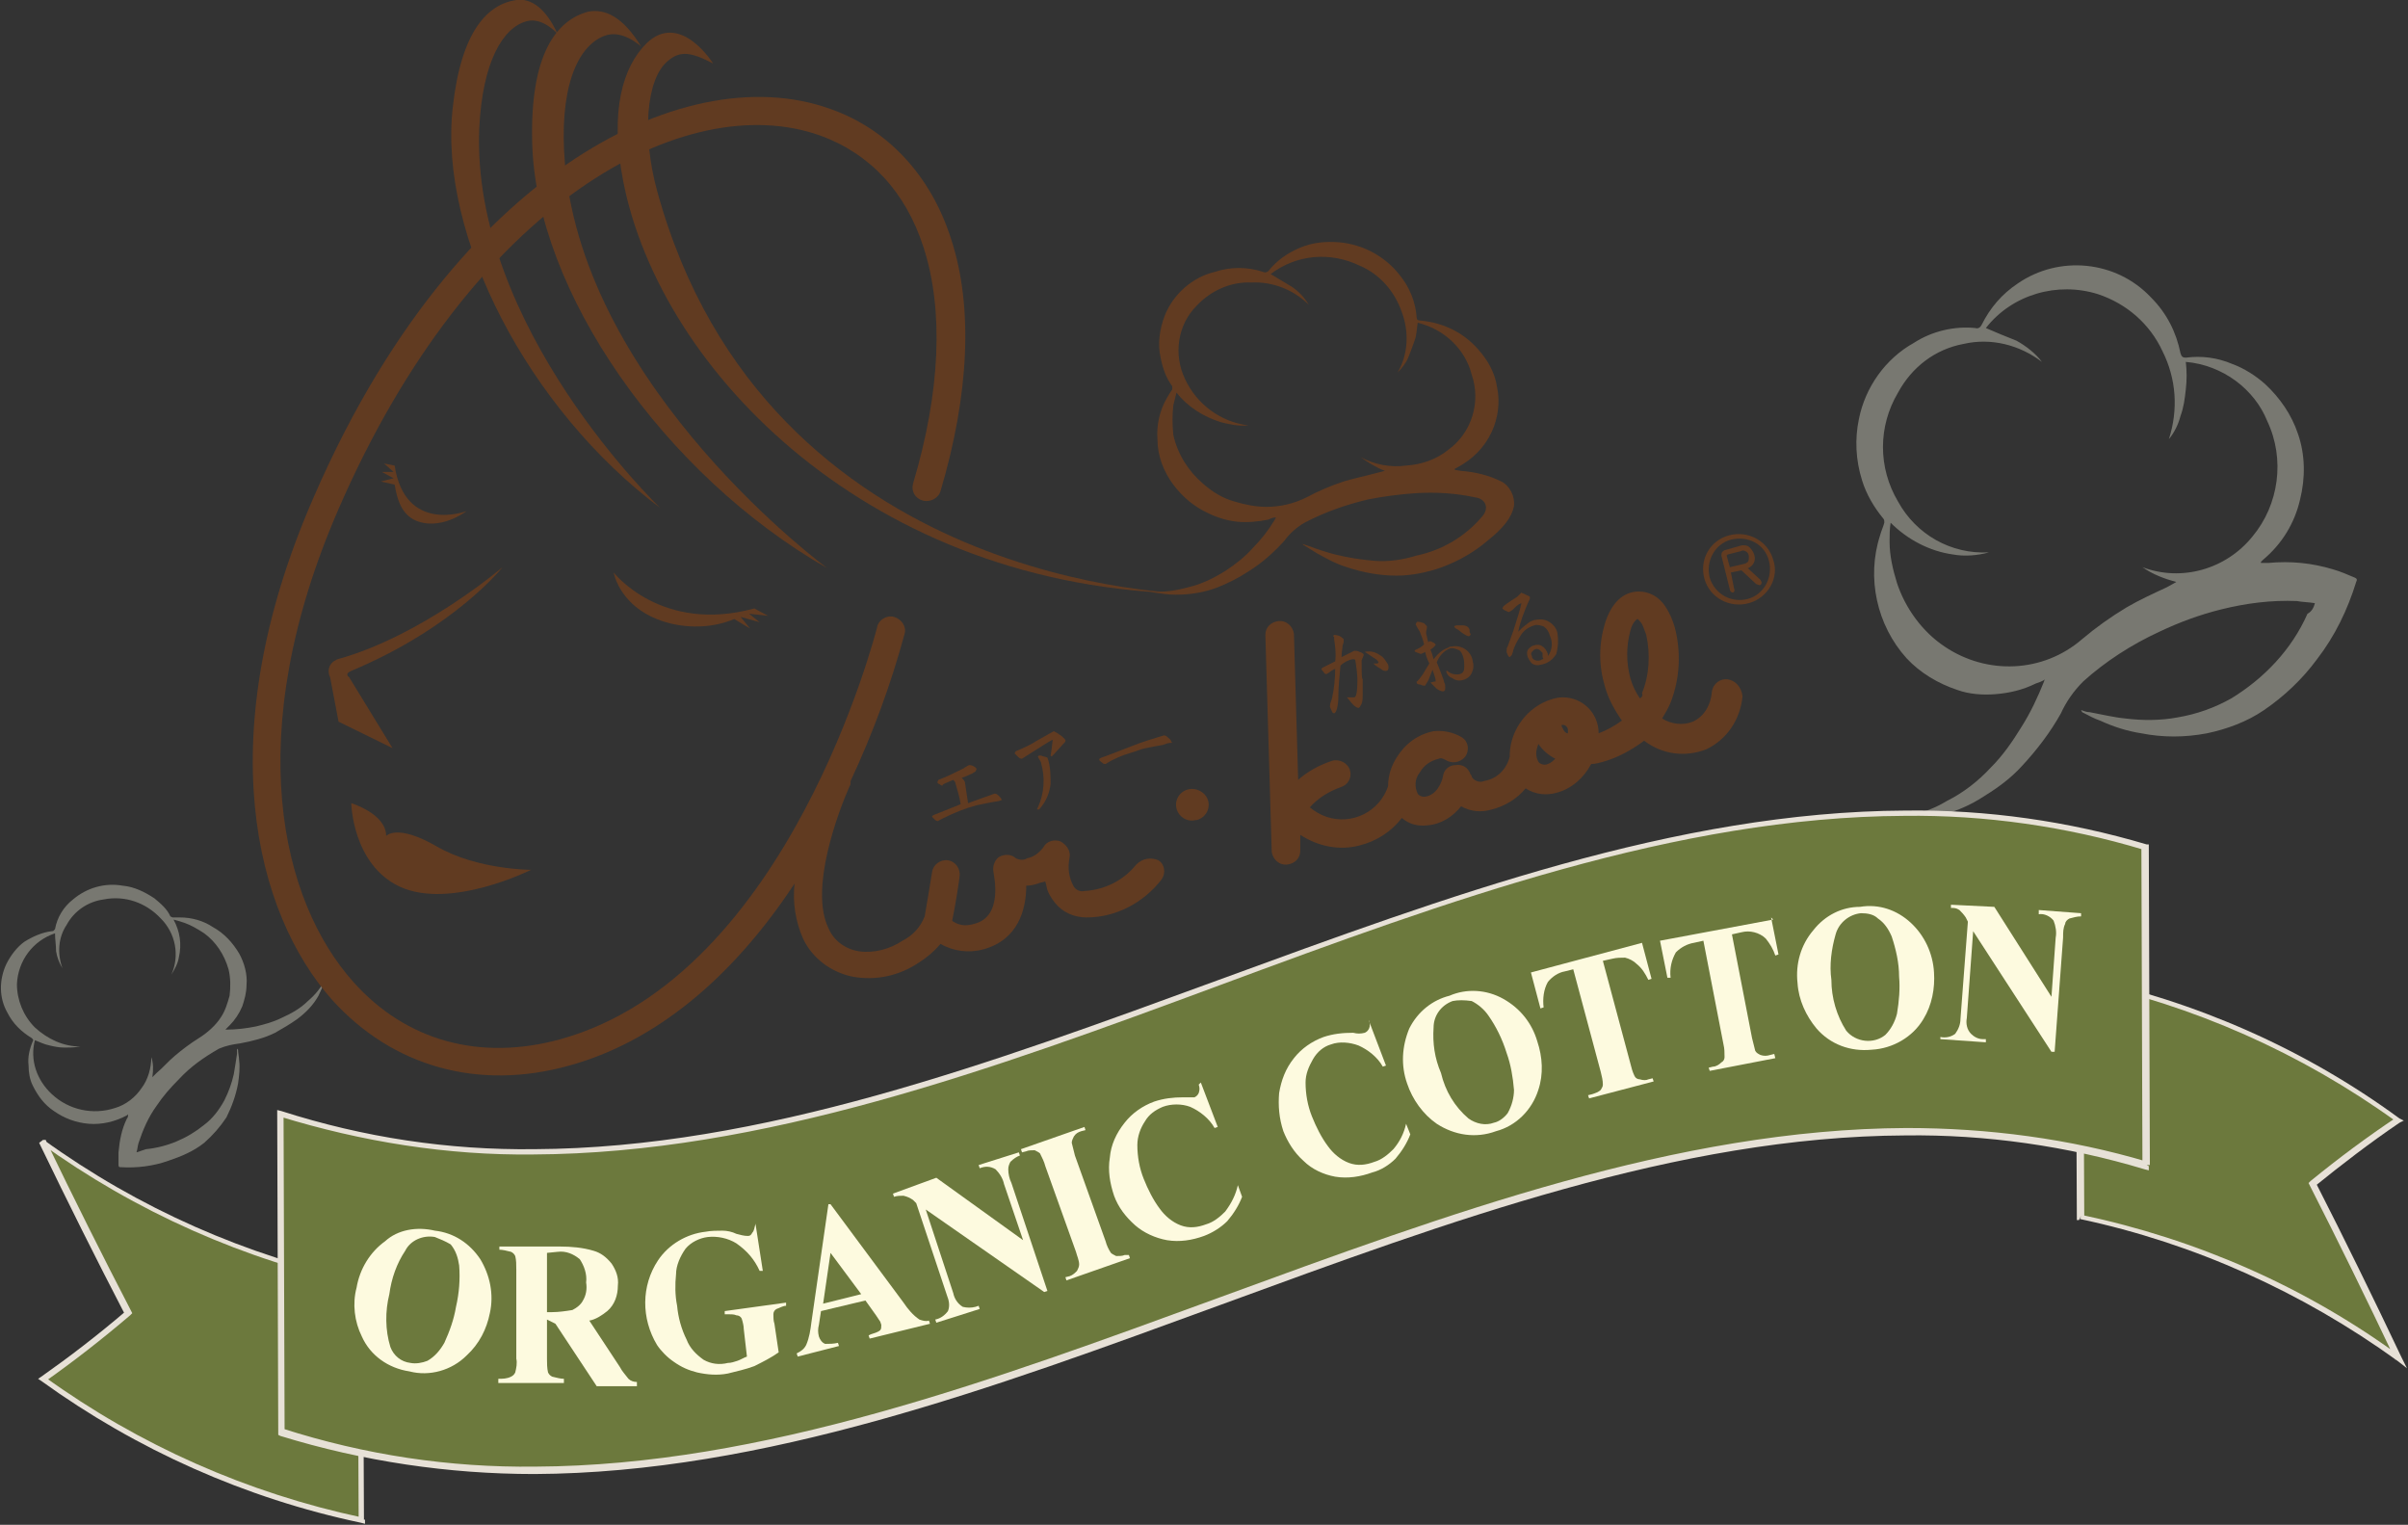<?xml version="1.0" encoding="utf-8"?>
<!-- Generator: Adobe Illustrator 25.0.1, SVG Export Plug-In . SVG Version: 6.00 Build 0)  -->
<svg version="1.1" id="レイヤー_1" xmlns="http://www.w3.org/2000/svg" xmlns:xlink="http://www.w3.org/1999/xlink" x="0px"
	 y="0px" viewBox="0 0 227.6 144.1" style="enable-background:new 0 0 227.6 144.1;" xml:space="preserve">
<rect x="0" y="0" width="227.6" height="144.1" fill="#333333" stroke="none"/>
<style type="text/css">
	.st0{fill:#787871;}
	.st1{fill:#6C793D;}
	.st2{fill:#E7E1D7;}
	.st3{fill:#613B21;}
	.st4{fill:#FDFADF;}
</style>
<g id="レイヤー_2_1_">
	<g id="レイヤー_1-2">
		<path class="st0" d="M218.8,57c-0.6-0.1-1.2-0.1-1.7-0.2c-2.4-0.1-4.8,0.2-7.2,0.8c-2,0.5-3.9,1.2-5.8,2.1
			c-2.6,1.2-5.1,2.8-7.2,4.7c-0.9,0.9-1.6,1.9-2.1,3c-1,1.8-2.3,3.5-3.7,5c-1,1.1-2.2,2-3.5,2.8c-1.5,1-3.2,1.7-5,2
			c-0.9,0.1-1.7,0.2-2.6,0.2c-0.2,0-0.3,0-0.5-0.1l0.1-0.1c1.6-0.2,3.1-0.7,4.4-1.5c1.6-0.8,3-1.9,4.2-3.2c1.1-1.1,2-2.4,2.8-3.7
			c0.9-1.4,1.6-2.9,2.2-4.4c0-0.1,0.1-0.2,0.1-0.2c-0.3,0.2-0.6,0.3-0.9,0.4c-1.2,0.6-2.5,0.9-3.8,1c-1.2,0.1-2.5,0-3.6-0.4
			c-1.8-0.6-3.5-1.6-4.8-3c-2.8-3.1-3.8-7.6-2.5-11.6c0.1-0.4,0.3-0.8,0.4-1.2c0-0.2,0-0.3-0.1-0.4c-0.9-1.1-1.6-2.3-2-3.6
			c-0.6-1.9-0.7-3.9-0.3-5.8c0.6-3,2.5-5.7,5.2-7.2c1.7-1.1,3.8-1.6,5.8-1.4c0.3,0.1,0.5-0.1,0.6-0.3c0.8-1.6,1.9-2.9,3.4-3.9
			c3.9-2.7,9.3-2.2,12.6,1.3c1.5,1.5,2.4,3.3,2.8,5.3c0.1,0.3,0.2,0.4,0.5,0.4c1.5-0.2,3,0,4.4,0.6c1.1,0.4,2.2,1.1,3.1,1.9
			c1.4,1.3,2.5,2.9,3.1,4.7c0.7,2,0.7,4.2,0.2,6.2c-0.5,2.2-1.7,4.2-3.5,5.7l-0.2,0.2v0.1h0.7c2.1-0.2,4.1,0,6.1,0.6
			c0.7,0.2,1.4,0.5,2.1,0.8c0.2,0.1,0.2,0.2,0.1,0.4c-0.8,2.6-2,5.1-3.7,7.3c-1.4,1.9-3.1,3.5-5,4.8c-1.6,1.1-3.5,1.8-5.4,2.2
			c-2.1,0.4-4.2,0.4-6.2,0c-1.3-0.2-2.6-0.6-3.9-1.2c-0.6-0.2-1.1-0.5-1.7-0.8l-0.1-0.2c0.3,0.1,0.5,0.2,0.8,0.2
			c1.1,0.2,2.3,0.5,3.4,0.6c1.6,0.2,3.3,0.2,4.9-0.1c1.8-0.3,3.5-0.9,5.1-1.8c3.1-1.9,5.7-4.6,7.2-8C218.5,57.8,218.7,57.4,218.8,57
			 M206.6,34.2c0.1,0.9,0.1,1.7,0,2.6c-0.1,0.9-0.2,1.7-0.5,2.5c-0.2,0.8-0.6,1.6-1.1,2.2c0.9-2.8,0.7-5.7-0.6-8.3
			c-1.2-2.6-3.4-4.5-6.1-5.4c-3.8-1.2-8.1,0-10.6,3.2c0.9,0.4,1.9,0.8,2.9,1.2c0.9,0.5,1.8,1.2,2.4,2c-2.1-1.6-4.8-2.3-7.4-1.7
			c-2.7,0.5-4.9,2.2-6.2,4.6c-1.9,3.2-1.9,7.1,0,10.3c1.7,3.1,5,5,8.6,4.8c-1.1,0.3-2.3,0.4-3.4,0.2c-2.2-0.3-4.3-1.4-5.9-3
			c-0.1,0.6-0.1,1.2-0.1,1.8c0,1.3,0.3,2.6,0.7,3.9c0.8,2.4,2.4,4.6,4.5,6c4,2.7,9.3,2.5,13-0.7c1.3-1.1,2.7-2.1,4.2-3
			c1.2-0.7,2.5-1.3,3.8-1.9l0.9-0.5c-1.1-0.3-2.2-0.7-3.2-1.4c3.7,1.4,7.9,0.2,10.4-2.9c2.5-3,3.1-7.3,1.4-10.9
			C213.1,36.8,210.1,34.5,206.6,34.2"/>
		<path class="st0" d="M13.8,108.6c2-0.2,3.9-1,5.5-2.3c0.8-0.6,1.4-1.4,1.9-2.3c0.4-0.8,0.7-1.6,0.9-2.5c0.1-0.6,0.2-1.2,0.3-1.9
			c0-0.2,0-0.3,0-0.5l0.1,0.1c0,0.3,0.1,0.7,0.1,1c0.1,0.7,0,1.5-0.1,2.2c-0.2,1.1-0.6,2.2-1.1,3.2c-0.6,0.9-1.3,1.7-2.1,2.4
			c-1,0.8-2.2,1.3-3.4,1.7c-1.4,0.5-3,0.7-4.5,0.6c-0.1,0-0.2,0-0.2-0.2c0-0.4,0-0.8,0-1.2c0.1-1.1,0.3-2.2,0.8-3.2
			c0.1-0.1,0.1-0.2,0.1-0.4h0l-0.1,0.1c-1.1,0.6-2.4,0.9-3.6,0.8c-1.2-0.1-2.3-0.5-3.3-1.2c-0.9-0.6-1.5-1.4-2-2.4
			c-0.3-0.6-0.4-1.3-0.4-1.9c-0.1-0.8,0.1-1.6,0.4-2.3c0.1-0.1,0-0.2-0.1-0.3c-1-0.6-1.8-1.4-2.3-2.4c-0.8-1.4-0.8-3.1-0.1-4.6
			c0.4-0.8,1-1.6,1.7-2.1c0.8-0.5,1.7-0.9,2.6-1c0.2,0,0.2-0.1,0.3-0.2c0.2-1.1,0.8-2.1,1.7-2.8c1.3-1.1,3-1.6,4.7-1.3
			c1.1,0.1,2.1,0.6,3,1.2c0.6,0.5,1.2,1,1.5,1.7l0.2,0.1c0.2,0,0.5,0,0.7,0c1.1,0,2.2,0.3,3.1,0.9c1.1,0.6,1.9,1.5,2.5,2.5
			c0.5,0.9,0.8,2,0.7,3c0,0.7-0.2,1.4-0.4,2c-0.3,0.7-0.7,1.3-1.2,1.8l-0.4,0.4h0.1c0.9,0,1.8-0.1,2.8-0.3c0.8-0.2,1.6-0.4,2.4-0.8
			c0.9-0.4,1.8-0.9,2.5-1.6c0.7-0.6,1.2-1.2,1.6-2l0.1-0.1l-0.1,0.3c-0.2,0.4-0.4,0.9-0.6,1.3c-0.5,0.9-1.2,1.6-2,2.2
			c-0.7,0.5-1.4,0.9-2.1,1.3c-1,0.5-2.2,0.8-3.3,1c-0.7,0.1-1.3,0.2-2,0.5c-1.4,0.8-2.7,1.7-3.8,2.9c-0.8,0.8-1.5,1.6-2.1,2.5
			c-0.8,1.1-1.3,2.3-1.7,3.5c-0.1,0.3-0.1,0.6-0.2,0.9L13.8,108.6 M4.9,103.4c1.6,1.5,3.9,2,6,1.3c1-0.3,1.9-1,2.5-1.9
			c0.6-0.8,0.9-1.9,0.9-2.9c0.2,0.6,0.2,1.2,0.1,1.9l0.4-0.4c0.6-0.5,1.1-1.1,1.7-1.6c0.7-0.6,1.5-1.2,2.3-1.7
			c0.8-0.5,1.6-1.2,2.1-2c0.4-0.6,0.6-1.3,0.8-2c0.1-0.8,0.1-1.7-0.1-2.5c-0.4-1.4-1.2-2.6-2.3-3.4c-0.6-0.4-1.3-0.8-1.9-1
			c-0.3-0.1-0.6-0.2-1-0.3c0.6,1.1,0.8,2.3,0.5,3.6c-0.1,0.6-0.4,1.1-0.7,1.6c0.8-1.8,0.4-3.9-1-5.3c-1.4-1.5-3.4-2.2-5.4-1.8
			c-1.5,0.2-2.8,1.1-3.5,2.4c-0.8,1.2-0.9,2.7-0.4,4.1c-0.3-0.5-0.5-1-0.6-1.6c0-0.6-0.1-1.1-0.1-1.7c-2.1,0.7-3.5,2.6-3.6,4.8
			c0,1.5,0.6,3,1.7,4.1c1.2,1.1,2.7,1.8,4.3,1.8C7,99,6.5,99,6.1,99c-0.5,0-1-0.1-1.4-0.2c-0.5-0.1-0.9-0.3-1.4-0.5
			C2.8,100.2,3.5,102.1,4.9,103.4"/>
		<path class="st1" d="M196.7,114.9c10.9,2.3,21.1,6.9,30.1,13.4c-2.7-5.7-5.4-11.2-8.1-16.5c2.7-2.2,5.3-4.2,8-6
			c-9-6.5-19.2-11.1-30.1-13.4L196.7,114.9"/>
		<path class="st2" d="M196.7,114.9l-0.1,0.3c10.8,2.3,21,6.9,30,13.4l0.9,0.7l-0.5-1c-2.7-5.7-5.4-11.2-8.1-16.5l-0.3,0.1l0.2,0.2
			c2.6-2.1,5.2-4.1,8-6l0.4-0.2l-0.4-0.2c-9-6.6-19.3-11.1-30.2-13.4l-0.4-0.1l0.1,23.1h0.2L196.7,114.9l0.3,0l-0.1-22.5h-0.3
			l-0.1,0.3c10.8,2.3,21,6.8,30,13.3l0.2-0.2l-0.2-0.2c-2.7,1.8-5.4,3.8-8.1,6l-0.2,0.2l0.1,0.2c2.7,5.3,5.4,10.8,8.1,16.5l0.3-0.1
			l0.2-0.2c-9-6.6-19.3-11.1-30.2-13.4L196.7,114.9L196.7,114.9"/>
		<path class="st1" d="M34.1,143.7C23.3,141.4,13,136.9,4,130.4c2.7-1.9,5.3-4,8-6.3c-2.7-5.2-5.4-10.6-8.1-16.2
			c9,6.5,19.2,11.1,30.1,13.4L34.1,143.7"/>
		<path class="st2" d="M34.1,143.7l0.1-0.3c-10.8-2.3-21-6.8-30-13.3L4,130.4l0.2,0.2c2.7-1.9,5.4-4,8.1-6.3l0.2-0.2l-0.1-0.2
			c-2.7-5.2-5.4-10.6-8.1-16.2l-0.3,0.1l-0.2,0.2c9,6.5,19.3,11.1,30.2,13.4l0.1-0.3h-0.3l0.1,22.5H34.1l0.1-0.3L34.1,143.7h0.3
			L34.3,121h-0.2c-10.8-2.3-21-6.8-30-13.3L3.7,108c2.7,5.6,5.4,11,8.1,16.2l0.3-0.1l-0.2-0.2c-2.7,2.3-5.3,4.3-8,6.2l-0.3,0.2
			l0.3,0.2c9,6.5,19.3,11.1,30.2,13.4l0.4,0.1v-0.4L34.1,143.7"/>
		<path class="st1" d="M202.9,110.1C144.1,92.6,85.4,154,26.6,135.4l-0.1-30.1C85.4,123.9,144,62.5,202.8,80L202.9,110.1"/>
		<path class="st2" d="M202.9,110.1l0.1-0.3c-7.4-2.2-15.1-3.2-22.8-3.2c-21.7,0.1-43.3,8.1-64.9,16s-43.2,15.9-64.7,16
			c-8.1,0.1-16.1-1.1-23.9-3.6l-0.1,0.3h0.3l-0.1-30.1h-0.3l-0.1,0.3c7.8,2.4,15.9,3.7,24,3.6c21.7-0.1,43.3-8,64.9-16
			s43.2-15.9,64.7-16c7.6-0.1,15.3,1,22.6,3.2l0.1-0.3h-0.3l0.1,30.1H202.9l0.1-0.3L202.9,110.1h0.3l-0.1-30.3h-0.2
			c-7.4-2.2-15.1-3.3-22.8-3.2c-21.7,0.1-43.3,8.1-64.9,16s-43.2,15.9-64.7,16c-8.1,0.1-16.1-1.1-23.9-3.6l-0.4-0.1l0.1,30.7
			l0.2,0.1c7.8,2.4,15.9,3.6,24,3.6c21.7-0.1,43.3-8.1,64.9-16s43.2-15.9,64.7-16c7.6-0.1,15.3,1,22.6,3.2l0.4,0.1v-0.4L202.9,110.1
			"/>
		<path class="st3" d="M94.4,75.7l-0.6,0.1c-0.5,0.1-1,0.2-1.5,0.3c-1.1,0.3-2.1,0.7-3.1,1.2c-0.4,0.2-0.6,0.3-0.5,0.3
			s-0.2,0-0.3-0.1c-0.1-0.1-0.2-0.2-0.3-0.3c0-0.1,0-0.1,0.2-0.2l2.5-1c-0.1-0.7-0.3-1.3-0.5-2c0-0.1-0.1-0.2-0.2-0.3
			c-0.7,0.3-1,0.4-1,0.5s-0.2,0-0.3-0.1c-0.1,0-0.2-0.1-0.2-0.2l0.1-0.2c0.8-0.3,1.6-0.7,2.4-1.1c0.1-0.1,0.2-0.1,0.3-0.2l0.2-0.1
			c0.1,0,0.2,0,0.4,0.1s0.3,0.2,0.3,0.3l-0.1,0.2c-0.1,0.1-0.2,0.1-0.3,0.2c-0.3,0.1-0.6,0.3-1,0.4c0.1,0.1,0.2,0.2,0.3,0.4
			c0.1,0.7,0.2,1.3,0.3,2c1.4-0.5,2.2-0.8,2.5-0.9c0.1,0,0.2,0,0.4,0.2c0.1,0.1,0.2,0.2,0.3,0.4L94.4,75.7"/>
		<path class="st3" d="M100.5,70.3c-0.7,0.8-1.1,1.2-1.1,1.2l-0.1-0.1c0,0,0.1-0.5,0.2-1.5c-0.4,0.2-1,0.6-1.8,1.1l-1.1,0.7
			c-0.1,0-0.2,0-0.4-0.2c-0.1-0.1-0.2-0.2-0.3-0.3l0.1-0.2c0.7-0.3,1.4-0.6,2-1l1.6-0.9c0.2,0.1,0.4,0.2,0.5,0.3
			c0.2,0.1,0.4,0.3,0.5,0.4C100.8,70,100.7,70.1,100.5,70.3 M99.3,74.1c-0.1,0.8-0.4,1.6-1,2.3l-0.1,0.1H98l0.1-0.2
			c0.6-1.3,0.7-2.8,0.3-4.2c0-0.1-0.1-0.2-0.2-0.4l-0.1-0.2l0.1-0.1h0.2c0.2,0.1,0.4,0.1,0.6,0.2C99.3,72.4,99.3,73.3,99.3,74.1"/>
		<path class="st3" d="M110.7,70.2c-0.3,0-0.5,0.1-0.8,0.2c-0.6,0.1-1.1,0.2-1.6,0.3s-0.9,0.3-1.6,0.5s-1.3,0.5-1.7,0.7
			c-0.2,0.1-0.3,0.2-0.5,0.3c-0.1,0-0.2,0-0.3-0.1s-0.3-0.2-0.3-0.3s0-0.1,0.2-0.2c0.6-0.2,1.6-0.6,2.9-1.1c1-0.4,2-0.7,3-1
			c0.1,0,0.2,0,0.4,0.2c0.1,0.1,0.3,0.2,0.3,0.4C110.8,70.1,110.8,70.2,110.7,70.2"/>
		<path class="st3" d="M131,63.4c-0.1,0-0.3,0-0.5-0.2c-0.2-0.1-0.5-0.3-0.7-0.5c0.1,0,0.3,0,0.4,0l0.1-0.1
			c-0.1-0.2-0.2-0.3-0.4-0.4c-0.3-0.2-0.6-0.4-0.9-0.6c0.5-0.1,1,0,1.4,0.3c0.4,0.2,0.6,0.6,0.8,0.9C131.3,63.2,131.2,63.4,131,63.4
			 M128.7,62.4c0,0.1,0,0.1,0,0.2c0,1,0,1.5,0.1,1.6c0,0.5,0,1,0,1.5c0,0.3,0,0.5-0.1,0.8c-0.1,0.2-0.2,0.4-0.3,0.4
			s-0.3-0.1-0.5-0.3c-0.2-0.2-0.4-0.5-0.6-0.7c0.2,0,0.4,0,0.7,0c0.2,0,0.3-0.6,0.3-1.6c0-0.6-0.1-1.3-0.2-1.9
			c0-0.1-0.1-0.1-0.3-0.1c-0.4,0.1-0.8,0.3-1.1,0.6c-0.1,1.1-0.2,2-0.2,2.9s-0.2,1.6-0.4,1.6s-0.2-0.2-0.4-0.6
			c0-0.3,0.1-0.5,0.2-0.8c0.2-0.9,0.3-1.9,0.3-2.8c-0.2,0.1-0.4,0.2-0.5,0.3c-0.1,0.1-0.2,0.1-0.3,0.2c-0.1,0-0.2,0-0.3-0.2
			c-0.1-0.1-0.2-0.2-0.2-0.3l0.1-0.1l1.2-0.6c0.1-0.7,0-1.4-0.1-2.1v-0.2l-0.1-0.1l0.1-0.1c0.1,0,0.2,0,0.5,0.1
			c0.2,0.1,0.3,0.2,0.4,0.3c0,0.1,0,0.2,0,0.3l-0.1,0.3c0,0.3-0.1,0.6-0.1,1.1c0.4-0.2,0.8-0.4,1.2-0.6c0.2,0,0.3,0,0.5,0.1
			c0.3,0.1,0.4,0.2,0.4,0.3L128.7,62.4"/>
		<path class="st3" d="M138.9,59.5c-0.1-0.3-0.4-0.4-0.6-0.4c-0.2,0-0.4,0-0.6,0c-0.2,0-0.3,0.1-0.2,0.2s0.1,0.1,0.3,0.2
			c0.6,0.5,1,0.7,1.1,0.6s0.1-0.1,0.1-0.2C138.9,59.8,138.9,59.7,138.9,59.5 M134.8,59.1l-0.2-0.2l-0.3-0.1c-0.1,0-0.3-0.1-0.4,0
			l-0.1,0.2l0.1,0.2c0.1,0.2,0.2,0.3,0.3,0.5c0.1,0.3,0.3,0.7,0.4,1.2c-0.2,0.2-0.5,0.4-0.8,0.5l-0.1,0.1c0,0.1,0.1,0.1,0.3,0.2
			c0.1,0,0.2,0.1,0.3,0.1c0.2-0.1,0.3-0.1,0.4-0.2c0.1,0.5,0.3,0.9,0.4,1.1c-0.3,0.5-0.5,0.8-0.6,1c-0.3,0.4-0.5,0.7-0.6,0.7v0.1
			c0,0.1,0.1,0.2,0.4,0.2c0.1,0.1,0.3,0.1,0.4,0.1c0,0,0.1-0.2,0.3-0.5l0.4-1l0.2,0.6c0.1,0.3,0.1,0.5,0.1,0.5
			c-0.2,0-0.4,0.1-0.5,0.1c0.2,0.2,0.4,0.4,0.6,0.6c0.3,0.2,0.6,0.3,0.7,0.2s0.1-0.1,0.1-0.4c0-0.1,0-0.3-0.1-0.4
			c0-0.1-0.1-0.4-0.3-0.9s-0.3-0.8-0.4-1c0.2-0.6,0.7-1.1,1.2-1.3c0.3-0.1,0.5,0,0.8,0.1c0.3,0.1,0.4,0.4,0.5,0.7
			c0.1,0.3,0.1,0.6,0.1,0.9c0,0.4-0.1,0.6-0.4,0.7c-0.4,0.1-0.9,0-1.2-0.3h-0.1v0.1c0.1,0.3,0.3,0.5,0.6,0.6
			c0.5,0.4,1.3,0.2,1.7-0.3c0-0.1,0.1-0.1,0.1-0.2c0.2-0.4,0.2-0.8,0.1-1.1c-0.1-0.9-1-1.6-2-1.4c-0.1,0-0.2,0-0.3,0.1
			c-0.6,0.2-1,0.6-1.4,1.1c-0.1-0.4-0.2-0.7-0.3-0.9c0.3-0.2,0.5-0.4,0.5-0.5c-0.1-0.1-0.2-0.2-0.3-0.2c-0.1-0.1-0.2-0.1-0.3-0.1
			l-0.1,0.1c-0.1-0.3-0.1-0.5-0.2-0.8c0-0.1,0-0.1,0-0.2C134.9,59.2,134.9,59.2,134.8,59.1"/>
		<path class="st3" d="M146,62.2c-0.1,0.1-0.3,0.1-0.4,0.2c-0.3,0.1-0.7,0-0.8-0.3c0,0,0-0.1,0-0.1c-0.1-0.1-0.1-0.3,0-0.4l0.2-0.2
			c0.2-0.1,0.3-0.1,0.5,0c0.1,0.1,0.2,0.2,0.3,0.3v0.2v0.2l0.1,0.2 M147.2,59.8c-0.1-0.5-0.5-0.9-0.9-1.1c-0.4-0.2-0.8-0.2-1.3-0.1
			c-0.3,0.1-0.5,0.2-0.7,0.4c-0.3,0.2-0.5,0.4-0.8,0.7c0.2-1,0.6-2,1-2.9l0.1-0.2v-0.2c0,0-0.1-0.1-0.4-0.2
			c-0.1-0.1-0.3-0.1-0.4-0.2l-0.2,0.2c-0.1,0.1-0.1,0.1-0.2,0.2c-0.8,0.5-1.2,0.8-1.3,0.9l-0.1,0.2c0.1,0.1,0.2,0.2,0.3,0.2
			c0.2,0.1,0.3,0.2,0.4,0.1c0.2-0.1,0.3-0.2,0.4-0.3c0.2-0.2,0.4-0.4,0.7-0.5c-0.1,0.5-0.3,1.2-0.6,2.1c-0.2,0.7-0.5,1.4-0.7,2
			c-0.1,0.1-0.1,0.3-0.1,0.5c0,0.1,0.1,0.2,0.1,0.3c0.1,0.1,0.1,0.2,0.2,0.2l0.2-0.2l0.1-0.3c0.1-0.5,0.4-1,0.7-1.5
			c0.3-0.5,0.7-0.8,1.3-1c0.3-0.1,0.6,0,0.9,0.1c0.3,0.2,0.5,0.5,0.6,0.9c0.3,0.6,0.2,1.4-0.2,1.9v-0.2c-0.1-0.3-0.3-0.6-0.5-0.7
			c-0.2-0.2-0.6-0.2-0.8-0.1c-0.2,0-0.4,0.2-0.5,0.3c-0.2,0.2-0.2,0.5-0.1,0.8c0.1,0.2,0.2,0.4,0.4,0.6c0.3,0.2,0.6,0.2,0.9,0.1
			c0.6-0.1,1.1-0.5,1.4-1C147.3,61,147.3,60.4,147.2,59.8"/>
		<path class="st3" d="M33.2,75.9c0,0,3.3,1,3.3,3.1c0,0,1-1.2,4.8,1s8.9,2.2,8.9,2.2s-7.6,3.8-12.4,1.6
			C33.3,81.7,33.2,75.9,33.2,75.9"/>
		<path class="st3" d="M33.2,63.4c-0.7,0.3-0.2,0.6-0.2,0.6l4.1,6.7L32,68.2L31.2,64c-0.3-0.6-0.1-1.3,0.5-1.6
			c0.1,0,0.1-0.1,0.2-0.1c8-2.2,15.6-8.7,15.6-8.7S43,59.3,33.2,63.4"/>
		<path class="st3" d="M70.8,58l1.8,0.2l-1.3-0.7C62.5,59.9,58,54.1,58,54.1s0.6,3.6,5.3,4.8c2,0.5,4.2,0.4,6.1-0.4l1.5,0.9
			l-0.9-1.1l1.8,0.5L70.8,58"/>
		<path class="st3" d="M37.2,44.6l-0.9-0.8l1,0.2c1,6.5,6.8,4.3,6.8,4.3s-2.6,2-5,0.8c-1.3-0.7-1.6-2.2-1.8-3.3l-1.3-0.3l1.2-0.3
			l-1.1-0.6L37.2,44.6"/>
		<path class="st3" d="M107.4,81.7c-1.2,1.5-3,2.4-4.9,2.5c-0.4,0.1-0.8-0.1-1-0.4c-0.5-0.9-0.6-1.8-0.4-2.8
			c0.1-0.6-0.3-1.2-0.9-1.5c-0.6-0.2-1.3,0-1.6,0.6c-0.4,0.5-0.9,0.9-1.5,1c-0.3,0.2-0.7,0.2-1.1,0l0,0c-0.4-0.4-1.1-0.4-1.6-0.1
			c-0.4,0.3-0.6,0.9-0.5,1.4c0,0.2,1,4.2-1.8,4.9c-1.3,0.4-1.9-0.2-2-0.2l0,0L90,87c0.3-1.4,0.7-4,0.7-4.2c0.1-0.7-0.4-1.4-1.1-1.5
			c0,0,0,0,0,0c-0.7-0.1-1.4,0.4-1.5,1.1c0,0-0.5,3.1-0.7,4.2c-0.4,1-1.1,1.8-2.1,2.3c-1.2,0.8-2.7,1.2-4.1,1
			c-1.3-0.2-2.4-1-2.9-2.2c-1.8-3.7,0.9-10.9,2-13.4c0.1-0.1,0.1-0.3,0.1-0.5c2.1-4.5,3.8-9.1,5.1-13.9c0.2-0.7-0.3-1.4-1-1.6
			c0,0,0,0,0,0c-0.7-0.2-1.5,0.3-1.6,1c-0.1,0.3-8.3,32.9-29.9,38.9c-7.6,2.1-14.6,0.2-19.6-5.4c-6.8-7.6-10.7-23.3-1.4-44.7
			c12.6-29,32.8-39.8,45.5-35.3c4.7,1.7,8.1,5.3,9.8,10.6c1.9,5.9,1.6,13.6-1,22.3c-0.2,0.7,0.2,1.4,0.9,1.6c0,0,0,0,0,0
			c0.7,0.2,1.5-0.2,1.7-0.9c2.7-9.1,3.1-17.4,1-23.8c-1.9-6-6-10.4-11.4-12.3c-7.2-2.6-16.3-0.7-24.9,5.2
			c-6.7,4.6-16.3,13.8-24,31.6c-9.8,22.5-5.5,39.2,1.8,47.4c5.7,6.3,13.8,8.6,22.4,6.2c8-2.2,15.3-8.1,21.3-17.2
			c-0.2,1.8,0.1,3.6,0.8,5.2c0.9,1.9,2.7,3.2,4.7,3.6c2.2,0.4,4.4-0.1,6.2-1.3c0.8-0.5,1.5-1.1,2.1-1.8c1.2,0.7,2.7,0.9,4.1,0.5
			c3.2-0.9,4-3.7,4-6c0.4,0,0.8-0.1,1.1-0.2c0.2-0.1,0.4-0.1,0.7-0.2c0,0.1,0.1,0.3,0.1,0.4c0.1,0.6,0.4,1.1,0.8,1.6
			c0.7,0.9,1.8,1.4,3,1.4c2.8,0,5.4-1.4,7.1-3.6c0.4-0.6,0.3-1.4-0.3-1.8c0,0,0,0,0,0C108.8,81,108,81.1,107.4,81.7"/>
		<path class="st3" d="M112.3,74.6c-0.8,0.2-1.3,1-1.1,1.8c0.2,0.8,1,1.3,1.8,1.1c0,0,0,0,0.1,0c0.8-0.2,1.3-1,1.1-1.8c0,0,0,0,0,0
			C114,74.9,113.1,74.4,112.3,74.6"/>
		<path class="st3" d="M163.3,64.2c-0.7-0.1-1.4,0.4-1.5,1.2c-0.1,1.2-0.7,2.3-1.8,2.8c-1,0.4-2.1,0.2-2.9-0.3
			c0.3-0.5,0.6-1,0.8-1.5c0.9-2.3,1-4.8,0.4-7.1c-0.2-0.7-0.5-1.4-0.9-2c-0.6-0.9-1.5-1.4-2.5-1.4c-1.5,0-2.6,1.1-3.2,3
			c-0.6,2-0.6,4,0,6c0.3,1.1,0.9,2.2,1.6,3.2c-0.7,0.5-1.4,0.9-2.2,1.2c0-1.9-1.5-3.4-3.4-3.4c-0.4,0-0.8,0.1-1.1,0.2
			c-2.2,0.7-3.8,2.8-3.9,5.1v0.3l0,0c-0.3,1.2-1.2,2.1-2.4,2.3c-0.4,0.2-1,0-1.2-0.4c0-0.1,0-0.1-0.1-0.2c-0.2-0.6-0.7-1-1.4-0.9
			c-0.6,0-1.1,0.4-1.2,1c-0.1,0.6-0.6,1.9-1.8,2c-0.2,0-0.5-0.1-0.6-0.3c-0.3-0.6-0.3-1.4,0.2-2c0.4-0.7,1-1.1,1.8-1.3
			c0.2-0.1,0.4,0,0.6,0.1c0.6,0.4,1.4,0.3,1.9-0.3c0.4-0.6,0.3-1.4-0.3-1.8c0,0,0,0,0,0c-0.8-0.5-1.8-0.7-2.7-0.6
			c-1.5,0.3-2.7,1.2-3.5,2.5c-0.5,0.8-0.8,1.7-0.8,2.7c-0.8,2.4-3.4,3.7-5.8,2.9c-0.6-0.2-1.1-0.5-1.6-0.9c0.8-0.9,1.8-1.5,2.9-1.9
			c0.7-0.2,1.1-0.9,0.9-1.6c0,0,0,0,0,0c-0.2-0.7-1-1.1-1.7-0.9c-1.2,0.4-2.3,1-3.2,1.8l-0.4-13.8c-0.1-0.7-0.7-1.3-1.5-1.2
			c-0.7,0.1-1.2,0.6-1.2,1.3l0.6,20.5c0.1,0.7,0.7,1.3,1.5,1.2c0.7-0.1,1.2-0.6,1.2-1.3v-1.5c1.7,1.1,3.7,1.5,5.6,1
			c1.6-0.4,3-1.3,4-2.6c0.7,0.6,1.5,0.8,2.4,0.7c1.3-0.1,2.4-0.8,3.2-1.8c0.9,0.5,1.9,0.6,2.9,0.3c1.2-0.3,2.4-1,3.2-2
			c0.9,0.6,2,0.7,3,0.4c1.4-0.4,2.5-1.4,3.2-2.7c0.4,0,0.7-0.1,1.1-0.2c1.4-0.4,2.7-1.1,3.9-2c1.7,1.3,3.9,1.6,5.9,0.8
			c1.9-0.9,3.2-2.8,3.4-5C164.6,64.9,164,64.3,163.3,64.2C163.3,64.2,163.3,64.2,163.3,64.2 M147.7,68.8c-0.1-0.1-0.1-0.2-0.1-0.3
			c0.1,0,0.3,0,0.4,0.1c0.1,0.1,0.2,0.2,0.2,0.4c0,0.1,0,0.2,0,0.3C148,69.3,147.8,69.1,147.7,68.8 M146.3,72.2
			c-0.2,0.1-0.5,0.1-0.8-0.1c-0.2-0.2-0.3-0.6-0.3-0.9c0-0.3,0.1-0.6,0.2-0.9c0.4,0.6,1,1.1,1.6,1.4
			C146.8,71.9,146.6,72.1,146.3,72.2 M155,66c-0.4-0.6-0.7-1.2-0.9-1.9c-0.4-1.5-0.4-3,0-4.5c0.2-0.8,0.6-1.1,0.7-1.1
			c0.2,0.2,0.4,0.4,0.5,0.7c0.1,0.3,0.2,0.5,0.3,0.8c0.4,1.8,0.3,3.8-0.4,5.5C155.3,65.7,155.2,65.9,155,66"/>
		<path class="st3" d="M61.1,4.1c-2.2,2.2-3.5,6.3-2.2,13c3.5,18,23.5,38.5,53.6,39c0,0-40.1-0.3-50.4-38.1
			c-1.4-5.1-1.1-10.6,1.1-12.3c1.1-0.9,2.1-0.8,4.2,0.3C67.4,6,64.3,1,61.1,4.1"/>
		<path class="st3" d="M55.6,1.1c-3,0.8-5.5,4-5.3,12.3c0.3,14.1,12.5,31.5,27.9,40.3c0,0-22.9-16.8-24.8-38.2
			c-0.6-7,1.1-11.1,3.7-12.1c1.7-0.7,3.5,1,3.5,1C58.9,1.6,57.2,0.8,55.6,1.1"/>
		<path class="st3" d="M48.8,0c-2.7,0.4-5.2,2.9-6,10.1C41.4,22.3,50,38.7,62.4,48c0,0-17.9-17.1-17.1-35.9
			c0.3-6.2,2.2-9.5,4.5-10.1c1.5-0.4,2.9,1.2,2.9,1.2C51.6,0.8,50.2-0.2,48.8,0"/>
		<path class="st3" d="M165.3,57c-1.8,0.5-3.7-0.5-4.2-2.3c-0.5-1.8,0.5-3.6,2.3-4.1c0,0,0,0,0,0c1.8-0.5,3.7,0.5,4.2,2.3
			C168.2,54.6,167.1,56.5,165.3,57C165.4,57,165.3,57,165.3,57 M163.6,51c-1.5,0.4-2.4,2-2,3.6c0.5,1.6,2.1,2.4,3.6,2
			c1.5-0.4,2.4-2,2-3.6c0,0,0,0,0,0C166.8,51.4,165.2,50.6,163.6,51"/>
		<path class="st3" d="M163.3,52.4l1.2-0.3c0.2-0.1,0.3-0.1,0.5,0c0.2,0.1,0.3,0.3,0.3,0.5c0,0.2,0,0.4-0.1,0.5
			c-0.1,0.1-0.3,0.2-0.4,0.2l-1.3,0.3l-0.3-1.1L163.3,52.4 M163.6,54.1l1-0.2l1.4,1.3l0.3,0.1c0.1,0,0.2-0.1,0.2-0.2c0,0,0,0,0-0.1
			l-0.1-0.2l-1.2-1.1c0.5-0.2,0.8-0.7,0.6-1.3c0,0,0,0,0,0c-0.1-0.3-0.3-0.6-0.6-0.8c-0.3-0.1-0.5-0.1-0.8,0l-1.4,0.4
			c-0.2,0.1-0.3,0.2-0.3,0.5l0.8,3.2c0,0.2,0.2,0.3,0.3,0.3s0.2-0.2,0.1-0.4L163.6,54.1z"/>
		<path class="st3" d="M139.4,47c-1.8-0.4-3.7-0.5-5.5-0.4c-1.5,0.1-3.1,0.3-4.6,0.6c-2.1,0.5-4.1,1.2-6,2.2c-0.7,0.4-1.4,1-1.9,1.7
			c-1,1.1-2.1,2.1-3.4,2.9c-0.9,0.6-1.9,1.1-2.9,1.5c-1.3,0.5-2.6,0.7-4,0.7c-0.7,0-1.3-0.1-2-0.2c-0.1,0-0.3-0.1-0.4-0.1l0.1,0
			c1.2,0.1,2.4-0.1,3.5-0.4c1.3-0.3,2.5-0.9,3.6-1.6c0.9-0.6,1.8-1.3,2.5-2.1c0.8-0.8,1.5-1.7,2.1-2.7l0.1-0.2
			c-0.3,0-0.5,0.1-0.7,0.2c-1,0.2-2,0.3-3,0.2c-0.9-0.1-1.9-0.4-2.7-0.8c-1.3-0.6-2.4-1.5-3.3-2.7c-0.9-1.2-1.5-2.7-1.5-4.3
			c-0.1-1.3,0.2-2.7,0.9-3.9c0.1-0.2,0.3-0.5,0.5-0.8v-0.3c-0.6-0.8-0.9-1.7-1.1-2.7c-0.3-1.3-0.1-2.7,0.4-4c0.8-2,2.6-3.6,4.7-4.1
			c1.5-0.5,3.1-0.5,4.6,0c0.2,0.1,0.4,0,0.5-0.1c0.8-1,1.8-1.7,3-2.2c1.2-0.5,2.4-0.6,3.7-0.5c2.2,0.2,4.3,1.3,5.7,3.1
			c0.9,1.1,1.5,2.5,1.6,4c0,0.2,0.1,0.3,0.4,0.3c2.1,0.2,4,1.1,5.4,2.7c0.9,1,1.6,2.2,1.8,3.6c0.3,1.4,0.1,2.9-0.5,4.2
			c-0.7,1.5-1.8,2.6-3.3,3.4l-0.2,0.1v0.1l0.6,0.1c1.3,0.1,2.6,0.4,3.8,1c0.8,0.4,1.3,1.4,1.2,2.3c-0.2,1.1-1,2.1-2.5,3.3
			c-1.3,1.1-2.7,1.9-4.3,2.5c-1.4,0.5-2.9,0.8-4.3,0.8c-1.6,0-3.2-0.3-4.7-0.8c-1-0.3-1.9-0.8-2.8-1.3l-1.3-0.8l-0.1-0.1l0.6,0.2
			c0.8,0.3,1.7,0.6,2.5,0.8c1.2,0.3,2.5,0.5,3.7,0.6c1.4,0.1,2.7-0.1,4-0.5c2.4-0.5,4.6-1.8,6.2-3.7C140.8,48,140.4,47.1,139.4,47
			 M134,30.5c-0.1,0.6-0.1,1.2-0.3,1.7c-0.2,0.6-0.4,1.1-0.6,1.6c-0.2,0.5-0.6,1-1,1.4c1-1.7,1.1-3.8,0.4-5.7c-0.7-2-2.1-3.6-4-4.4
			c-2.7-1.3-5.9-1.1-8.4,0.8l2,1.2c0.6,0.4,1.2,1,1.6,1.7c-1.4-1.4-3.4-2.2-5.4-2.1c-2-0.1-3.9,0.8-5.2,2.2
			c-1.8,1.8-2.2,4.6-1.1,6.9c1.1,2.4,3.4,4.1,6,4.4c-0.9,0.1-1.8-0.1-2.6-0.3c-1.6-0.5-3.1-1.4-4.2-2.8c-0.1,0.4-0.2,0.8-0.3,1.2
			c-0.1,0.9-0.1,1.8,0,2.8c0.4,1.8,1.4,3.4,2.8,4.6c0.9,0.8,1.9,1.4,3,1.7c1,0.3,2,0.5,3,0.5c1.3,0,2.6-0.3,3.8-0.9
			c1.1-0.6,2.3-1.1,3.5-1.5c1-0.3,2-0.5,3.1-0.8l0.8-0.2c-0.8-0.3-1.6-0.8-2.3-1.3c1.3,0.7,2.8,1,4.3,0.8c1.5-0.1,2.9-0.6,4-1.5
			c2.2-1.6,3.1-4.5,2.2-7.1C138.5,33,136.5,31.1,134,30.5"/>
		<path class="st4" d="M41.1,116.3c1.8,0.2,3.3,1.2,4.3,2.7c0.9,1.5,1.3,3.3,0.9,5.1c-0.3,1.5-1,2.9-2.2,4c-1.4,1.4-3.5,2-5.4,1.5
			c-2-0.3-3.7-1.5-4.5-3.3c-0.7-1.4-0.9-3.1-0.5-4.6c0.3-1.8,1.3-3.4,2.7-4.4C37.6,116.2,39.4,115.9,41.1,116.3 M41.1,116.9
			c-1.1-0.2-2.3,0.3-2.8,1.3c-0.8,1.2-1.3,2.6-1.5,4.1c-0.4,1.6-0.4,3.4,0.1,5c0.3,0.8,1,1.4,1.9,1.5c0.5,0.1,1.1,0,1.6-0.2
			c0.7-0.4,1.2-1,1.6-1.7c0.5-1.1,0.9-2.2,1.1-3.4c0.3-1.3,0.4-2.6,0.3-3.9c-0.1-0.7-0.3-1.4-0.8-2
			C42.1,117.3,41.6,117.1,41.1,116.9L41.1,116.9z"/>
		<path class="st4" d="M51.7,124.7v3.7c0,0.4,0,0.9,0.1,1.3c0.1,0.2,0.2,0.3,0.4,0.4c0.4,0.1,0.8,0.2,1.1,0.2v0.4h-6.2v-0.4
			c0.4,0,0.8,0,1.2-0.2c0.2-0.1,0.3-0.2,0.4-0.4c0.1-0.4,0.2-0.9,0.1-1.3v-8.4c0-0.5,0-0.9-0.1-1.3c-0.1-0.2-0.2-0.3-0.4-0.4
			c-0.4-0.1-0.8-0.2-1.1-0.2v-0.3h5.7c1.1,0,2.2,0.1,3.2,0.4c0.7,0.2,1.2,0.6,1.7,1.2c0.4,0.6,0.7,1.3,0.6,2.1c0,0.9-0.3,1.8-1,2.4
			c-0.5,0.4-1.1,0.8-1.7,0.9l2.9,4.4c0.2,0.4,0.5,0.7,0.8,1.1c0.2,0.2,0.5,0.3,0.8,0.3v0.4h-3.8l-3.9-5.9L51.7,124.7 M51.7,118.4
			v5.6h0.5c0.6,0,1.3-0.1,1.9-0.2c0.4-0.2,0.8-0.5,1-0.9c0.3-0.5,0.4-1.1,0.3-1.7c0.1-0.8-0.2-1.6-0.6-2.2c-0.6-0.5-1.3-0.8-2.1-0.7
			L51.7,118.4z"/>
		<path class="st4" d="M71.4,115.6l0.7,4.5h-0.3c-0.5-1.1-1.2-1.9-2.2-2.6c-0.8-0.5-1.8-0.7-2.7-0.6c-0.8,0.1-1.6,0.5-2.1,1.1
			c-0.5,0.7-0.9,1.6-0.9,2.4c-0.1,1-0.1,2,0.1,3c0.1,1.1,0.4,2.2,0.9,3.2c0.3,0.8,0.9,1.4,1.6,1.9c0.7,0.4,1.5,0.5,2.3,0.3
			c0.3,0,0.6-0.1,0.9-0.2c0.3-0.1,0.6-0.3,0.9-0.4l-0.3-2.6c0-0.3-0.1-0.7-0.2-1c-0.1-0.2-0.3-0.3-0.5-0.3c-0.2-0.1-0.5-0.1-0.8-0.1
			h-0.3v-0.3l5.8-0.8v0.3c-0.3,0-0.6,0.2-0.9,0.3c-0.2,0.1-0.3,0.3-0.3,0.5c0,0.3,0,0.6,0.1,0.9l0.4,2.7c-0.7,0.5-1.5,0.9-2.3,1.3
			c-0.8,0.3-1.7,0.5-2.5,0.7c-1,0.2-2,0.1-2.9-0.1c-0.8-0.2-1.5-0.5-2.2-1c-0.6-0.4-1.2-1-1.6-1.6c-1.5-2.5-1.5-5.6,0.1-8
			c1-1.5,2.7-2.5,4.5-2.7c0.5-0.1,1.1-0.1,1.6-0.1c0.4,0,0.9,0.1,1.3,0.3c0.4,0.1,0.7,0.2,1.1,0.2c0.2,0,0.3-0.1,0.4-0.3
			c0.2-0.2,0.2-0.5,0.3-0.8L71.4,115.6"/>
		<path class="st4" d="M81.8,122.9l-4.2,1l-0.2,1.3c-0.1,0.4-0.1,0.7,0,1.1c0.1,0.3,0.3,0.6,0.6,0.7c0.4,0,0.8,0,1.2-0.1l0.1,0.3
			l-3.9,1l-0.1-0.3c0.4-0.2,0.7-0.4,0.9-0.8c0.3-0.7,0.4-1.4,0.5-2.2l1.6-11.1h0.2l6.9,9.3c0.4,0.6,0.9,1.2,1.5,1.6
			c0.3,0.1,0.6,0.2,0.9,0.1l0.1,0.3l-5.7,1.4l-0.1-0.3l0.2-0.1c0.3-0.1,0.7-0.2,0.9-0.4c0.1-0.1,0.1-0.3,0.1-0.5l-0.1-0.3
			c0,0-0.2-0.3-0.4-0.6L81.8,122.9 M81.4,122.3l-2.9-3.9l-0.7,4.8L81.4,122.3z"/>
		<path class="st4" d="M88.5,111.3l8.2,5.9l-1.8-5.3c-0.1-0.5-0.4-1-0.8-1.4c-0.5-0.3-1-0.3-1.5-0.1l-0.1-0.3l3.8-1.2l0.1,0.3
			c-0.3,0.1-0.6,0.3-0.9,0.6c-0.1,0.2-0.2,0.4-0.2,0.7c0,0.4,0.1,0.9,0.3,1.3L99,122l-0.3,0.1l-11.2-7.8l2.6,7.9
			c0.1,0.5,0.4,1,0.9,1.3c0.4,0.1,0.8,0.1,1.2,0l0.3-0.1l0.1,0.3l-4.1,1.3l-0.1-0.3c0.5-0.1,0.9-0.4,1.2-0.8c0.2-0.5,0.1-1-0.1-1.5
			l-2.9-8.7l-0.3-0.3c-0.3-0.2-0.5-0.3-0.9-0.4c-0.3,0-0.6,0-0.9,0.1l-0.1-0.3L88.5,111.3"/>
		<path class="st4" d="M106.7,118.6l0.1,0.3l-6,2.1l-0.1-0.3l0.4-0.1c0.3-0.1,0.5-0.3,0.7-0.5c0.1-0.2,0.2-0.4,0.2-0.6
			c0-0.4-0.2-0.8-0.3-1.2l-2.9-8.1c-0.1-0.4-0.3-0.8-0.5-1.2c-0.1-0.1-0.3-0.2-0.5-0.3c-0.3,0-0.6,0-0.8,0.1l-0.4,0.1l-0.1-0.3
			l6-2.1l0.1,0.3l-0.4,0.1c-0.3,0.1-0.5,0.2-0.7,0.5c-0.1,0.2-0.2,0.4-0.2,0.6c0.1,0.4,0.2,0.8,0.3,1.2l2.9,8.1
			c0.1,0.4,0.3,0.8,0.5,1.1c0.1,0.1,0.3,0.2,0.5,0.3c0.3,0,0.6,0,0.8-0.1L106.7,118.6"/>
		<path class="st4" d="M113.5,102.3l1.6,4.2l-0.3,0.1c-0.5-0.9-1.4-1.6-2.3-2c-0.8-0.3-1.8-0.3-2.6,0c-0.7,0.3-1.3,0.7-1.7,1.4
			c-0.4,0.6-0.7,1.4-0.7,2.2c0,1.1,0.2,2.2,0.6,3.2c0.4,1,0.9,2,1.5,2.8c0.5,0.7,1.2,1.3,2,1.6c0.8,0.3,1.6,0.2,2.4-0.1
			c0.7-0.2,1.3-0.7,1.8-1.2c0.6-0.8,1-1.6,1.2-2.5l0.4,1.1c-0.3,0.8-0.8,1.6-1.4,2.3c-0.6,0.6-1.4,1.1-2.2,1.4
			c-1.1,0.4-2.3,0.6-3.5,0.4c-1.1-0.2-2.2-0.7-3-1.4c-0.9-0.8-1.6-1.7-2-2.8c-0.4-1.2-0.6-2.4-0.4-3.6c0.1-1.2,0.6-2.3,1.4-3.3
			c0.7-0.9,1.7-1.6,2.8-2c0.9-0.3,1.8-0.4,2.7-0.4c0.4,0,0.7,0,1.1,0c0.2-0.1,0.3-0.2,0.4-0.4c0.1-0.3,0.1-0.5,0-0.8L113.5,102.3"/>
		<path class="st4" d="M129.4,96.5l1.6,4.2l-0.3,0.1c-0.5-0.9-1.4-1.6-2.3-2c-0.8-0.3-1.8-0.4-2.6-0.1c-0.7,0.2-1.3,0.7-1.7,1.4
			c-0.4,0.7-0.7,1.4-0.7,2.2c0,1.1,0.2,2.2,0.6,3.2c0.4,1,0.9,2,1.5,2.8c0.5,0.7,1.2,1.3,2,1.6c0.8,0.3,1.6,0.2,2.4-0.1
			c0.7-0.2,1.3-0.7,1.8-1.2c0.6-0.7,1-1.5,1.2-2.4l0.4,1c-0.3,0.8-0.8,1.6-1.4,2.3c-0.6,0.6-1.4,1.1-2.2,1.3
			c-1.1,0.4-2.3,0.6-3.5,0.4c-1.1-0.2-2.2-0.7-3-1.5c-0.9-0.8-1.5-1.8-1.9-2.8c-0.4-1.2-0.5-2.4-0.4-3.6c0.2-1.2,0.6-2.3,1.4-3.3
			c0.7-0.9,1.7-1.6,2.8-2c0.9-0.3,1.8-0.4,2.8-0.4c0.4,0.1,0.7,0.1,1.1,0c0.2-0.1,0.3-0.2,0.4-0.4c0.1-0.2,0.1-0.5,0-0.8L129.4,96.5
			"/>
		<path class="st4" d="M137,94.1c1.6-0.7,3.5-0.6,5.1,0.3c1.6,0.9,2.7,2.3,3.2,4c0.5,1.5,0.6,3.1,0.1,4.6c-0.6,1.9-2.1,3.4-4,3.9
			c-1.9,0.7-3.9,0.4-5.6-0.7c-1.3-0.9-2.3-2.3-2.8-3.8c-0.6-1.7-0.5-3.5,0.2-5.2C134,95.6,135.4,94.5,137,94.1 M137.3,94.6
			c-1.1,0.4-1.8,1.4-1.8,2.5c-0.1,1.5,0.1,2.9,0.7,4.3c0.4,1.7,1.3,3.2,2.6,4.3c0.7,0.5,1.6,0.7,2.4,0.4c0.5-0.1,1-0.5,1.3-0.9
			c0.4-0.7,0.6-1.5,0.6-2.2c-0.1-1.2-0.3-2.4-0.7-3.5c-0.4-1.3-1-2.5-1.7-3.5c-0.4-0.6-1-1.1-1.6-1.4
			C138.4,94.5,137.8,94.5,137.3,94.6L137.3,94.6z"/>
		<path class="st4" d="M155.2,89.1l0.9,3.4l-0.3,0.1c-0.3-0.6-0.6-1.1-1.1-1.5c-0.3-0.3-0.7-0.5-1.1-0.6c-0.4,0-0.8,0-1.2,0.1
			l-0.9,0.2l2.6,9.7c0.1,0.4,0.2,0.8,0.4,1.2c0.1,0.2,0.3,0.3,0.5,0.3c0.3,0.1,0.6,0.1,0.8,0l0.4-0.1l0.1,0.3l-6.1,1.6l-0.1-0.3
			l0.4-0.1c0.3-0.1,0.6-0.2,0.8-0.4c0.1-0.2,0.2-0.3,0.2-0.5c0-0.4-0.1-0.8-0.2-1.2l-2.6-9.7l-0.8,0.2c-0.6,0.1-1.2,0.5-1.6,1
			c-0.4,0.7-0.5,1.6-0.4,2.4l-0.3,0.1l-0.9-3.4L155.2,89.1"/>
		<path class="st4" d="M167.4,86.7l0.7,3.5l-0.3,0.1c-0.2-0.6-0.5-1.1-0.9-1.6c-0.3-0.3-0.7-0.5-1.1-0.6c-0.4-0.1-0.8-0.1-1.2,0
			l-0.9,0.2l1.9,9.8c0.1,0.4,0.2,0.8,0.3,1.2c0.1,0.2,0.3,0.3,0.5,0.4c0.3,0.1,0.6,0.1,0.9,0l0.4-0.1l0.1,0.4l-6.2,1.2l-0.1-0.3
			l0.4-0.1c0.3,0,0.6-0.2,0.8-0.4c0.2-0.1,0.3-0.3,0.3-0.5c0-0.4,0-0.8-0.1-1.2l-1.9-9.8l-0.9,0.2c-0.6,0.1-1.2,0.4-1.7,0.9
			c-0.4,0.7-0.6,1.5-0.5,2.4h-0.3l-0.7-3.5l10.7-2"/>
		<path class="st4" d="M175.8,85.7c1.8-0.3,3.5,0.3,4.8,1.5c1.3,1.2,2.1,2.9,2.2,4.7c0.1,1.5-0.2,3.1-1,4.4c-1,1.7-2.9,2.8-4.9,2.9
			c-2,0.2-3.9-0.5-5.2-2c-1-1.2-1.7-2.7-1.8-4.3c-0.2-1.8,0.3-3.6,1.5-5C172.5,86.5,174.1,85.7,175.8,85.7 M175.9,86.3
			c-1.1,0.1-2.1,0.9-2.4,2c-0.4,1.4-0.6,2.9-0.4,4.3c0,1.7,0.5,3.4,1.4,4.8c0.9,1.1,2.6,1.3,3.7,0.4c0.5-0.5,0.9-1.2,1.1-2
			c0.2-1.2,0.3-2.4,0.2-3.5c0-1.3-0.3-2.6-0.7-3.8c-0.3-0.7-0.7-1.3-1.3-1.7C177.1,86.4,176.5,86.3,175.9,86.3L175.9,86.3z"/>
		<path class="st4" d="M188.5,85.7l5.4,8.5l0.4-5.6c0.1-0.5,0-1.1-0.2-1.6c-0.3-0.4-0.9-0.7-1.4-0.6V86l4,0.3v0.3
			c-0.4,0-0.7,0.1-1.1,0.2c-0.2,0.1-0.4,0.3-0.4,0.5c-0.2,0.4-0.2,0.8-0.2,1.3l-0.8,10.8h-0.3l-7.4-11.4l-0.6,8.2
			c-0.1,0.5,0,1.1,0.4,1.5c0.3,0.3,0.7,0.5,1.1,0.5h0.3v0.3l-4.3-0.3V98c0.5,0.1,1,0,1.4-0.3c0.3-0.4,0.5-0.9,0.5-1.4l0.7-9.2
			l-0.2-0.4c-0.2-0.3-0.4-0.5-0.6-0.7c-0.3-0.2-0.5-0.2-0.8-0.2v-0.3L188.5,85.7"/>
	</g>
</g>
</svg>
